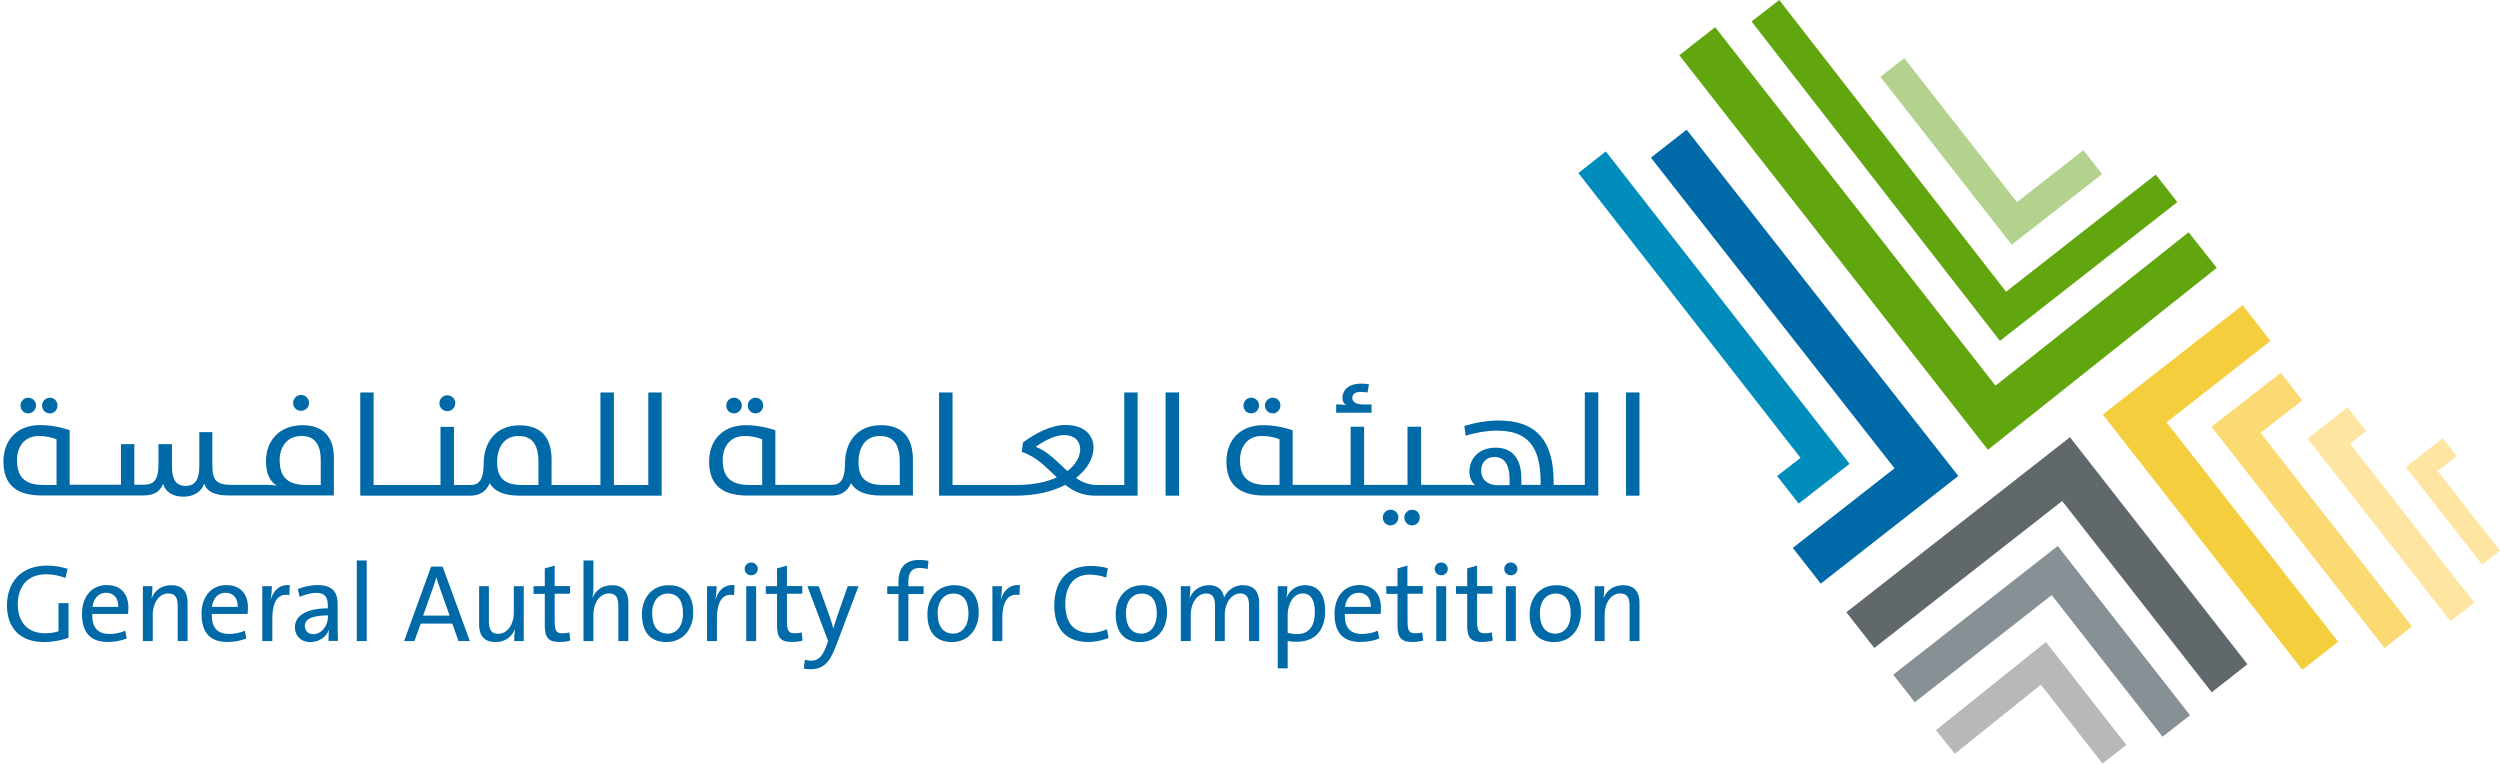 <svg xmlns:xlink="http://www.w3.org/1999/xlink" xmlns="http://www.w3.org/2000/svg" width="203" height="62" viewBox="0 0 203 62" fill="none">
<path d="M3.567 52.137C1.678 52.137 0.567 51.025 0.567 49.18C0.567 47.291 1.678 45.926 3.82 45.926C4.408 45.926 4.977 46.025 5.492 46.188L5.311 46.929C4.814 46.739 4.281 46.631 3.739 46.631C2.112 46.631 1.444 47.779 1.444 49.054C1.444 50.564 2.275 51.422 3.685 51.422C4.091 51.422 4.426 51.359 4.751 51.26V48.972H5.565V51.784C4.959 52.01 4.227 52.137 3.567 52.137Z" fill="#0069A7"/>
<path d="M10.399 49.849H7.489C7.462 50.961 7.932 51.477 8.899 51.477C9.333 51.477 9.776 51.386 10.173 51.214L10.291 51.847C9.839 52.028 9.306 52.127 8.745 52.127C7.39 52.127 6.658 51.413 6.658 49.84C6.658 48.511 7.399 47.508 8.664 47.508C9.911 47.508 10.426 48.34 10.426 49.334C10.426 49.461 10.417 49.669 10.399 49.849ZM8.61 48.132C8.031 48.132 7.607 48.556 7.507 49.28H9.604C9.622 48.556 9.233 48.132 8.61 48.132Z" fill="#0069A7"/>
<path d="M14.43 52.056V49.19C14.43 48.566 14.258 48.186 13.671 48.186C12.938 48.186 12.405 48.937 12.405 49.922V52.056H11.601V47.599H12.378C12.378 47.87 12.36 48.268 12.306 48.539H12.324C12.586 47.933 13.128 47.517 13.887 47.517C14.909 47.517 15.234 48.15 15.234 48.946V52.056H14.43Z" fill="#0069A7"/>
<path d="M20.106 49.849H17.196C17.169 50.961 17.639 51.477 18.606 51.477C19.04 51.477 19.483 51.386 19.88 51.214L19.998 51.847C19.546 52.028 19.013 52.127 18.452 52.127C17.097 52.127 16.365 51.413 16.365 49.84C16.365 48.511 17.106 47.508 18.371 47.508C19.618 47.508 20.133 48.34 20.133 49.334C20.133 49.461 20.124 49.669 20.106 49.849ZM18.308 48.132C17.729 48.132 17.305 48.556 17.205 49.28H19.302C19.32 48.556 18.94 48.132 18.308 48.132Z" fill="#0069A7"/>
<path d="M23.494 48.321C22.555 48.15 22.112 48.837 22.112 50.265V52.055H21.298V47.598H22.076C22.076 47.878 22.048 48.285 21.976 48.656H21.994C22.184 48.041 22.636 47.426 23.53 47.517L23.494 48.321Z" fill="#0069A7"/>
<path d="M26.675 52.055C26.675 51.739 26.675 51.422 26.72 51.169H26.702C26.485 51.712 25.925 52.137 25.184 52.137C24.452 52.137 23.946 51.648 23.946 50.934C23.946 49.976 24.922 49.397 26.621 49.397V49.189C26.621 48.484 26.377 48.141 25.681 48.141C25.256 48.141 24.723 48.285 24.334 48.466L24.181 47.833C24.615 47.653 25.202 47.508 25.78 47.508C27.027 47.508 27.416 48.105 27.416 49.063V50.762C27.416 51.187 27.425 51.657 27.443 52.046H26.675V52.055ZM26.63 49.967C25.166 49.967 24.75 50.374 24.75 50.817C24.75 51.205 25.021 51.495 25.428 51.495C26.142 51.495 26.63 50.781 26.63 50.075V49.967Z" fill="#0069A7"/>
<path d="M28.971 52.055V45.51H29.776V52.055H28.971Z" fill="#0069A7"/>
<path d="M37.231 52.056L36.725 50.637H34.159L33.653 52.056H32.812L35.008 46.008H35.939L38.153 52.056H37.231ZM35.704 47.717C35.596 47.418 35.514 47.156 35.442 46.894H35.424C35.352 47.156 35.27 47.418 35.171 47.698L34.357 49.986H36.508L35.704 47.717Z" fill="#0069A7"/>
<path d="M41.751 52.056C41.751 51.784 41.769 51.387 41.823 51.115H41.805C41.543 51.721 41.001 52.137 40.241 52.137C39.22 52.137 38.904 51.504 38.904 50.709V47.599H39.699V50.465C39.699 51.088 39.88 51.468 40.458 51.468C41.19 51.468 41.723 50.718 41.723 49.732V47.599H42.528V52.056H41.751Z" fill="#0069A7"/>
<path d="M45.428 52.128C44.516 52.128 44.236 51.748 44.236 50.79V48.222H43.323V47.598H44.236V46.152L45.04 45.926V47.589H46.287V48.213H45.04V50.491C45.04 51.224 45.184 51.422 45.672 51.422C45.88 51.422 46.079 51.395 46.233 51.35L46.314 52.01C46.061 52.091 45.718 52.128 45.428 52.128Z" fill="#0069A7"/>
<path d="M50.209 52.055V49.189C50.209 48.566 50.037 48.186 49.45 48.186C48.718 48.186 48.185 48.936 48.185 49.922V52.055H47.38V45.51H48.185V47.625C48.185 47.914 48.167 48.267 48.103 48.511L48.121 48.52C48.383 47.914 48.926 47.517 49.676 47.517C50.697 47.517 51.022 48.15 51.022 48.945V52.055H50.209Z" fill="#0069A7"/>
<path d="M54.122 52.137C52.902 52.137 52.124 51.441 52.124 49.868C52.124 48.557 52.947 47.518 54.294 47.518C55.432 47.518 56.291 48.141 56.291 49.751C56.291 51.098 55.441 52.137 54.122 52.137ZM54.221 48.196C53.58 48.196 52.956 48.693 52.956 49.787C52.956 50.863 53.408 51.45 54.221 51.45C54.881 51.45 55.459 50.926 55.459 49.796C55.459 48.783 55.053 48.196 54.221 48.196Z" fill="#0069A7"/>
<path d="M59.608 48.321C58.668 48.15 58.216 48.837 58.216 50.265V52.055H57.412V47.598H58.189C58.189 47.878 58.162 48.285 58.089 48.656H58.108C58.297 48.041 58.749 47.426 59.644 47.517L59.608 48.321Z" fill="#0069A7"/>
<path d="M60.999 46.712C60.701 46.712 60.466 46.486 60.466 46.197C60.466 45.899 60.71 45.673 60.999 45.673C61.289 45.673 61.533 45.908 61.533 46.197C61.533 46.486 61.289 46.712 60.999 46.712ZM60.593 52.056V47.599H61.397V52.056H60.593Z" fill="#0069A7"/>
<path d="M64.289 52.128C63.376 52.128 63.096 51.748 63.096 50.79V48.222H62.183V47.598H63.096V46.152L63.9 45.926V47.589H65.147V48.213H63.9V50.491C63.9 51.224 64.045 51.422 64.533 51.422C64.741 51.422 64.939 51.395 65.093 51.35L65.174 52.01C64.93 52.091 64.578 52.128 64.289 52.128Z" fill="#0069A7"/>
<path d="M67.886 52.435C67.353 53.873 66.792 54.343 65.789 54.343C65.627 54.343 65.41 54.316 65.265 54.289L65.356 53.574C65.5 53.62 65.726 53.647 65.889 53.647C66.35 53.647 66.729 53.421 67.064 52.544L67.244 52.056L65.563 47.599H66.476L67.317 49.913C67.461 50.32 67.561 50.663 67.66 51.016H67.678C67.759 50.7 67.949 50.13 68.121 49.642L68.835 47.599H69.712L67.886 52.435Z" fill="#0069A7"/>
<path d="M75.323 46.215C75.115 46.143 74.88 46.116 74.672 46.116C74.04 46.116 73.76 46.477 73.76 47.264V47.607H74.998V48.231H73.76V52.055H72.955V48.231H72.043V47.607H72.955V47.273C72.955 46.043 73.552 45.465 74.663 45.465C74.916 45.465 75.16 45.492 75.395 45.546L75.323 46.215Z" fill="#0069A7"/>
<path d="M77.302 52.137C76.082 52.137 75.305 51.441 75.305 49.868C75.305 48.557 76.128 47.518 77.474 47.518C78.613 47.518 79.471 48.141 79.471 49.751C79.471 51.098 78.613 52.137 77.302 52.137ZM77.402 48.196C76.76 48.196 76.137 48.693 76.137 49.787C76.137 50.863 76.588 51.45 77.402 51.45C78.061 51.45 78.64 50.926 78.64 49.796C78.631 48.783 78.224 48.196 77.402 48.196Z" fill="#0069A7"/>
<path d="M82.78 48.321C81.84 48.15 81.388 48.837 81.388 50.265V52.055H80.584V47.598H81.361C81.361 47.878 81.334 48.285 81.261 48.656H81.279C81.469 48.041 81.921 47.426 82.816 47.517L82.78 48.321Z" fill="#0069A7"/>
<path d="M88.355 52.128C86.412 52.128 85.608 50.889 85.608 49.181C85.608 47.336 86.521 45.953 88.563 45.953C89.033 45.953 89.521 46.016 89.955 46.143L89.819 46.893C89.394 46.749 88.934 46.658 88.473 46.658C87.09 46.658 86.503 47.716 86.503 49.045C86.503 50.537 87.144 51.395 88.554 51.395C88.997 51.395 89.521 51.269 89.882 51.088L90.018 51.802C89.557 51.992 88.961 52.128 88.355 52.128Z" fill="#0069A7"/>
<path d="M92.593 52.137C91.373 52.137 90.596 51.441 90.596 49.868C90.596 48.557 91.419 47.518 92.765 47.518C93.904 47.518 94.762 48.141 94.762 49.751C94.762 51.098 93.913 52.137 92.593 52.137ZM92.693 48.196C92.051 48.196 91.428 48.693 91.428 49.787C91.428 50.863 91.879 51.45 92.693 51.45C93.353 51.45 93.931 50.926 93.931 49.796C93.931 48.783 93.515 48.196 92.693 48.196Z" fill="#0069A7"/>
<path d="M101.423 52.056V49.199C101.423 48.593 101.279 48.187 100.7 48.187C100.068 48.187 99.453 48.856 99.453 49.94V52.056H98.658V49.199C98.658 48.639 98.54 48.187 97.935 48.187C97.257 48.187 96.688 48.919 96.688 49.94V52.056H95.883V47.599H96.66C96.66 47.87 96.642 48.268 96.597 48.539L96.606 48.548C96.868 47.924 97.438 47.518 98.161 47.518C99.101 47.518 99.354 48.16 99.39 48.53C99.58 48.105 100.049 47.518 100.917 47.518C101.758 47.518 102.246 47.97 102.246 48.982V52.056H101.423Z" fill="#0069A7"/>
<path d="M105.309 52.11C105.029 52.11 104.812 52.101 104.559 52.056V54.271H103.754V47.599H104.532C104.532 47.852 104.514 48.25 104.459 48.503L104.477 48.512C104.73 47.897 105.264 47.518 105.978 47.518C107.017 47.518 107.604 48.25 107.604 49.615C107.604 51.206 106.755 52.11 105.309 52.11ZM105.779 48.187C104.974 48.187 104.559 49.127 104.559 49.904V51.378C104.794 51.45 105.047 51.486 105.345 51.486C106.185 51.486 106.764 50.971 106.764 49.696C106.764 48.729 106.448 48.187 105.779 48.187Z" fill="#0069A7"/>
<path d="M112.105 49.849H109.195C109.168 50.961 109.638 51.477 110.605 51.477C111.039 51.477 111.482 51.386 111.879 51.214L111.997 51.847C111.545 52.028 111.012 52.127 110.451 52.127C109.096 52.127 108.364 51.413 108.364 49.84C108.364 48.511 109.105 47.508 110.37 47.508C111.617 47.508 112.132 48.34 112.132 49.334C112.132 49.461 112.123 49.669 112.105 49.849ZM110.316 48.132C109.737 48.132 109.313 48.556 109.213 49.28H111.31C111.328 48.556 110.939 48.132 110.316 48.132Z" fill="#0069A7"/>
<path d="M114.672 52.128C113.759 52.128 113.479 51.748 113.479 50.79V48.222H112.566V47.598H113.479V46.152L114.283 45.926V47.589H115.53V48.213H114.292V50.491C114.292 51.224 114.437 51.422 114.925 51.422C115.133 51.422 115.331 51.395 115.485 51.35L115.566 52.01C115.313 52.091 114.961 52.128 114.672 52.128Z" fill="#0069A7"/>
<path d="M117.031 46.712C116.733 46.712 116.498 46.486 116.498 46.197C116.498 45.899 116.742 45.673 117.031 45.673C117.32 45.673 117.564 45.908 117.564 46.197C117.564 46.486 117.329 46.712 117.031 46.712ZM116.624 52.056V47.599H117.428V52.056H116.624Z" fill="#0069A7"/>
<path d="M120.329 52.128C119.416 52.128 119.136 51.748 119.136 50.79V48.222H118.223V47.598H119.136V46.152L119.94 45.926V47.589H121.187V48.213H119.94V50.491C119.94 51.224 120.085 51.422 120.573 51.422C120.78 51.422 120.979 51.395 121.133 51.35L121.214 52.01C120.961 52.091 120.609 52.128 120.329 52.128Z" fill="#0069A7"/>
<path d="M122.678 46.712C122.38 46.712 122.145 46.486 122.145 46.197C122.145 45.899 122.389 45.673 122.678 45.673C122.967 45.673 123.211 45.908 123.211 46.197C123.22 46.486 122.976 46.712 122.678 46.712ZM122.28 52.056V47.599H123.085V52.056H122.28Z" fill="#0069A7"/>
<path d="M126.204 52.137C124.984 52.137 124.207 51.441 124.207 49.868C124.207 48.557 125.029 47.518 126.375 47.518C127.514 47.518 128.373 48.141 128.373 49.751C128.373 51.098 127.523 52.137 126.204 52.137ZM126.303 48.196C125.662 48.196 125.038 48.693 125.038 49.787C125.038 50.863 125.49 51.45 126.303 51.45C126.963 51.45 127.541 50.926 127.541 49.796C127.541 48.783 127.126 48.196 126.303 48.196Z" fill="#0069A7"/>
<path d="M132.321 52.056V49.19C132.321 48.566 132.15 48.187 131.562 48.187C130.83 48.187 130.297 48.937 130.297 49.922V52.056H129.493V47.599H130.27C130.27 47.87 130.252 48.268 130.198 48.539H130.216C130.478 47.933 131.02 47.518 131.779 47.518C132.8 47.518 133.126 48.15 133.126 48.946V52.056H132.321Z" fill="#0069A7"/>
<path d="M59.605 33.567C59.948 33.567 60.237 33.277 60.237 32.925C60.237 32.572 59.948 32.292 59.605 32.292C59.252 32.292 58.972 32.581 58.972 32.925C58.972 33.295 59.243 33.567 59.605 33.567Z" fill="#0069A7"/>
<path d="M61.358 33.567C61.701 33.567 61.972 33.277 61.972 32.925C61.972 32.572 61.701 32.292 61.358 32.292C61.005 32.292 60.716 32.581 60.716 32.925C60.716 33.295 61.005 33.567 61.358 33.567Z" fill="#0069A7"/>
<path d="M71.516 34.525C69.627 34.525 68.615 35.882 68.615 37.626C68.615 39.028 68.172 39.371 67.567 39.371H62.958V34.941C62.958 34.941 61.873 34.525 60.572 34.525C58.538 34.525 57.581 35.9 57.581 37.473C57.581 39.163 58.412 40.239 60.689 40.239H67.522C68.281 40.239 68.841 39.886 69.103 39.227C69.474 39.868 70.206 40.239 71.57 40.239H74.128V37.337C74.128 35.529 73.296 34.525 71.516 34.525ZM61.891 39.38H60.843C59.307 39.38 58.683 38.711 58.683 37.364C58.683 36.189 59.352 35.402 60.454 35.402C61.313 35.402 61.891 35.673 61.891 35.673V39.38ZM73.061 39.38H71.715C70.278 39.38 69.709 38.783 69.709 37.527C69.709 36.198 70.377 35.402 71.435 35.402C72.492 35.402 73.061 35.999 73.061 37.527V39.38Z" fill="#0069A7"/>
<path d="M91.29 31.867V39.38H89.076C88.407 39.38 87.865 39.154 87.368 38.81C88.308 38.087 88.796 37.183 88.796 36.351C88.796 35.393 88.118 34.507 86.5 34.507C85.316 34.507 83.997 35.23 83.066 35.935L82.967 36.695C84.178 37.084 84.973 37.97 85.813 38.765C84.982 39.145 83.888 39.38 82.569 39.38H77.346V31.867H76.252V40.248H82.47C84.123 40.248 85.479 39.904 86.5 39.371C87.151 39.886 87.901 40.248 88.913 40.248H92.374V31.867H91.29ZM86.672 38.25C85.877 37.536 85.127 36.668 84.096 36.279C84.621 35.908 85.569 35.33 86.392 35.33C87.305 35.33 87.711 35.854 87.711 36.496C87.702 37.102 87.35 37.734 86.672 38.25Z" fill="#0069A7"/>
<path d="M94.643 31.867H95.736V40.248H94.643V31.867Z" fill="#0069A7"/>
<path d="M101.602 33.566C101.945 33.566 102.234 33.276 102.234 32.924C102.234 32.571 101.945 32.291 101.602 32.291C101.249 32.291 100.969 32.58 100.969 32.924C100.969 33.294 101.24 33.566 101.602 33.566Z" fill="#0069A7"/>
<path d="M103.355 33.566C103.698 33.566 103.97 33.276 103.97 32.924C103.97 32.571 103.698 32.291 103.355 32.291C103.003 32.291 102.713 32.58 102.713 32.924C102.713 33.294 103.003 33.566 103.355 33.566Z" fill="#0069A7"/>
<path d="M111.38 32.843H110.739C110.061 32.843 109.808 32.617 109.808 32.309C109.808 32.011 110.034 31.821 110.477 31.821C110.703 31.821 110.938 31.858 111.046 31.866L111.155 31.198C111.028 31.17 110.775 31.152 110.513 31.152C109.419 31.152 109.004 31.749 109.004 32.328C109.004 32.545 109.112 32.807 109.32 32.897C109.13 32.861 108.823 32.834 108.498 32.834V33.512H111.371V32.843H111.38Z" fill="#0069A7"/>
<path d="M112.916 41.387C112.564 41.387 112.284 41.676 112.284 42.02C112.284 42.39 112.555 42.661 112.916 42.661C113.26 42.661 113.549 42.372 113.549 42.02C113.549 41.658 113.26 41.387 112.916 41.387Z" fill="#0069A7"/>
<path d="M114.669 41.387C114.317 41.387 114.028 41.676 114.028 42.02C114.028 42.39 114.317 42.661 114.669 42.661C115.013 42.661 115.284 42.372 115.284 42.02C115.293 41.658 115.013 41.387 114.669 41.387Z" fill="#0069A7"/>
<path d="M128.686 31.866V39.379H126.156V39.135C126.156 35.573 124.556 34.145 121.692 34.145C120.752 34.145 119.712 34.334 118.899 34.588L119.017 35.383C119.767 35.13 120.761 34.967 121.538 34.967C123.987 34.967 125.099 36.188 125.099 39.135V39.37H123.535V38.846C123.535 37.336 122.866 36.351 121.457 36.351C120.137 36.351 119.315 37.173 119.315 38.321C119.315 39.027 119.767 39.388 119.794 39.406C119.785 39.406 119.577 39.37 119.342 39.37H118.104H116.531H115.393V34.651H114.29V39.37H112.085H111.904H110.766V34.651H109.672V39.37H108.118H107.937H106.283H106.102H104.964V34.94C104.964 34.94 103.879 34.524 102.578 34.524C100.544 34.524 99.586 35.898 99.586 37.472C99.586 39.162 100.418 40.238 102.695 40.238H106.102H106.283H107.937H108.118H111.904H112.085H116.531H118.104H129.78V31.857H128.686V31.866ZM103.897 39.379H102.849C101.313 39.379 100.689 38.71 100.689 37.363C100.689 36.188 101.358 35.401 102.46 35.401C103.319 35.401 103.897 35.672 103.897 35.672V39.379ZM122.577 39.397H121.601C120.851 39.397 120.273 38.981 120.273 38.213C120.273 37.607 120.625 37.11 121.375 37.11C122.234 37.11 122.577 37.869 122.577 38.891V39.397Z" fill="#0069A7"/>
<path d="M132.031 31.867H133.125V40.248H132.031V31.867Z" fill="#0069A7"/>
<path d="M36.32 33.388C36.672 33.388 36.971 33.098 36.971 32.746C36.971 32.375 36.672 32.095 36.32 32.095C35.967 32.095 35.678 32.393 35.678 32.746C35.678 33.107 35.967 33.388 36.32 33.388Z" fill="#0069A7"/>
<path d="M52.641 31.868V39.381H49.848V31.868H48.755V39.381H44.788V37.347C44.788 35.53 43.956 34.535 42.176 34.535C40.287 34.535 39.275 35.891 39.275 37.636C39.275 39.037 38.832 39.381 38.226 39.381H36.862V34.662H35.768V39.381H30.337V31.868H29.252V40.249H38.181C38.94 40.249 39.501 39.896 39.763 39.236C40.133 39.878 40.865 40.249 42.23 40.249H53.725V31.868H52.641ZM43.721 39.381H42.374C40.938 39.381 40.368 38.784 40.368 37.528C40.368 36.199 41.037 35.403 42.094 35.403C43.152 35.403 43.721 36 43.721 37.528V39.381Z" fill="#0069A7"/>
<path d="M4.056 33.569C4.4 33.569 4.671 33.279 4.671 32.927C4.671 32.574 4.4 32.294 4.056 32.294C3.704 32.294 3.415 32.583 3.415 32.927C3.415 33.297 3.695 33.569 4.056 33.569Z" fill="#0069A7"/>
<path d="M2.294 33.569C2.638 33.569 2.927 33.279 2.927 32.927C2.927 32.574 2.638 32.294 2.294 32.294C1.942 32.294 1.662 32.583 1.662 32.927C1.671 33.297 1.942 33.569 2.294 33.569Z" fill="#0069A7"/>
<path d="M24.571 34.527C22.601 34.527 21.598 35.883 21.598 37.429C21.598 38.441 21.896 39.065 22.474 39.436C22.474 39.436 22.203 39.372 21.788 39.372H18.805C17.549 39.372 17.242 38.993 17.242 37.754V35.087H16.184V37.799C16.184 38.812 15.931 39.454 15.082 39.454C14.205 39.454 13.961 38.821 13.961 37.799V36.063H12.868V37.7C12.868 38.984 12.488 39.363 11.648 39.363H10.907V36.063H9.822V39.363H5.656V34.933C5.656 34.933 4.572 34.518 3.27 34.518C1.237 34.518 0.279 35.892 0.279 37.465C0.279 39.155 1.11 40.231 3.388 40.231H11.639C12.551 40.231 13.03 39.879 13.238 39.282C13.419 39.897 13.961 40.331 14.91 40.331C15.678 40.331 16.347 39.96 16.582 39.282C16.835 39.951 17.45 40.231 18.579 40.231H27.11V37.175C27.11 35.503 26.27 34.527 24.571 34.527ZM4.59 39.381H3.541C2.005 39.381 1.381 38.712 1.381 37.365C1.381 36.19 2.05 35.404 3.153 35.404C4.011 35.404 4.59 35.675 4.59 35.675V39.381ZM26.044 39.381H24.869C23.351 39.381 22.709 38.73 22.709 37.374C22.709 36.19 23.378 35.404 24.481 35.404C25.466 35.404 26.044 35.964 26.044 37.383V39.381Z" fill="#0069A7"/>
<path d="M24.444 33.36C24.796 33.36 25.095 33.071 25.095 32.718C25.095 32.348 24.796 32.067 24.444 32.067C24.091 32.067 23.802 32.366 23.802 32.718C23.802 33.08 24.082 33.36 24.444 33.36Z" fill="#0069A7"/>
<path d="M170.728 62L165.721 55.599L158.736 61.205L157.199 59.288L166.128 52.128L172.662 60.49L170.728 62Z" fill="#B7B8BA"/>
<path d="M175.599 59.821L166.598 48.322L155.482 57.019L153.729 54.786L167.086 44.335L177.831 58.077L175.599 59.821Z" fill="#879094"/>
<path d="M179.593 56.214L167.447 40.682L152.192 52.616L149.924 49.714L168.08 35.502L182.494 53.936L179.593 56.214Z" fill="#61686B"/>
<path d="M198.987 50.455L187.374 35.611L190.618 33.07L192.137 35.005L190.826 36.027L200.921 48.936L198.987 50.455Z" fill="#FEE5A2"/>
<path d="M201.545 45.844L195.354 37.925L198.355 35.574L199.494 37.03L197.939 38.241L203 44.714L201.545 45.844Z" fill="#FEE5A2"/>
<path d="M193.619 52.616L179.566 34.652L185.206 30.268L186.95 32.51L183.561 35.15L195.861 50.871L193.619 52.616Z" fill="#FBDA74"/>
<path d="M186.95 54.388L170.746 33.658L182.097 24.78L184.365 27.682L175.924 34.291L189.86 52.11L186.95 54.388Z" fill="#F5CE3E"/>
<path d="M146.056 40.89L144.303 38.657L146.201 37.175L128.162 14.049L130.394 12.295L150.186 37.663L146.056 40.89Z" fill="#008DBC"/>
<path d="M147.845 47.391L145.576 44.489L153.836 38.025L134.054 12.801L136.955 10.532L159.015 38.648L147.845 47.391Z" fill="#0069A7"/>
<path d="M163.353 19.871L152.689 6.238L154.623 4.719L163.778 16.417L169.173 12.195L170.692 14.13L163.353 19.871Z" fill="#B2D28E"/>
<path d="M162.395 27.682L142.224 1.745L144.474 0L162.892 23.686L175.047 14.176L176.8 16.409L162.395 27.682Z" fill="#61A60E"/>
<path d="M161.42 36.523L136.359 4.483L139.269 2.205L162.034 31.316L177.714 18.858L180 21.751L161.42 36.523Z" fill="#61A60E"/>
</svg>